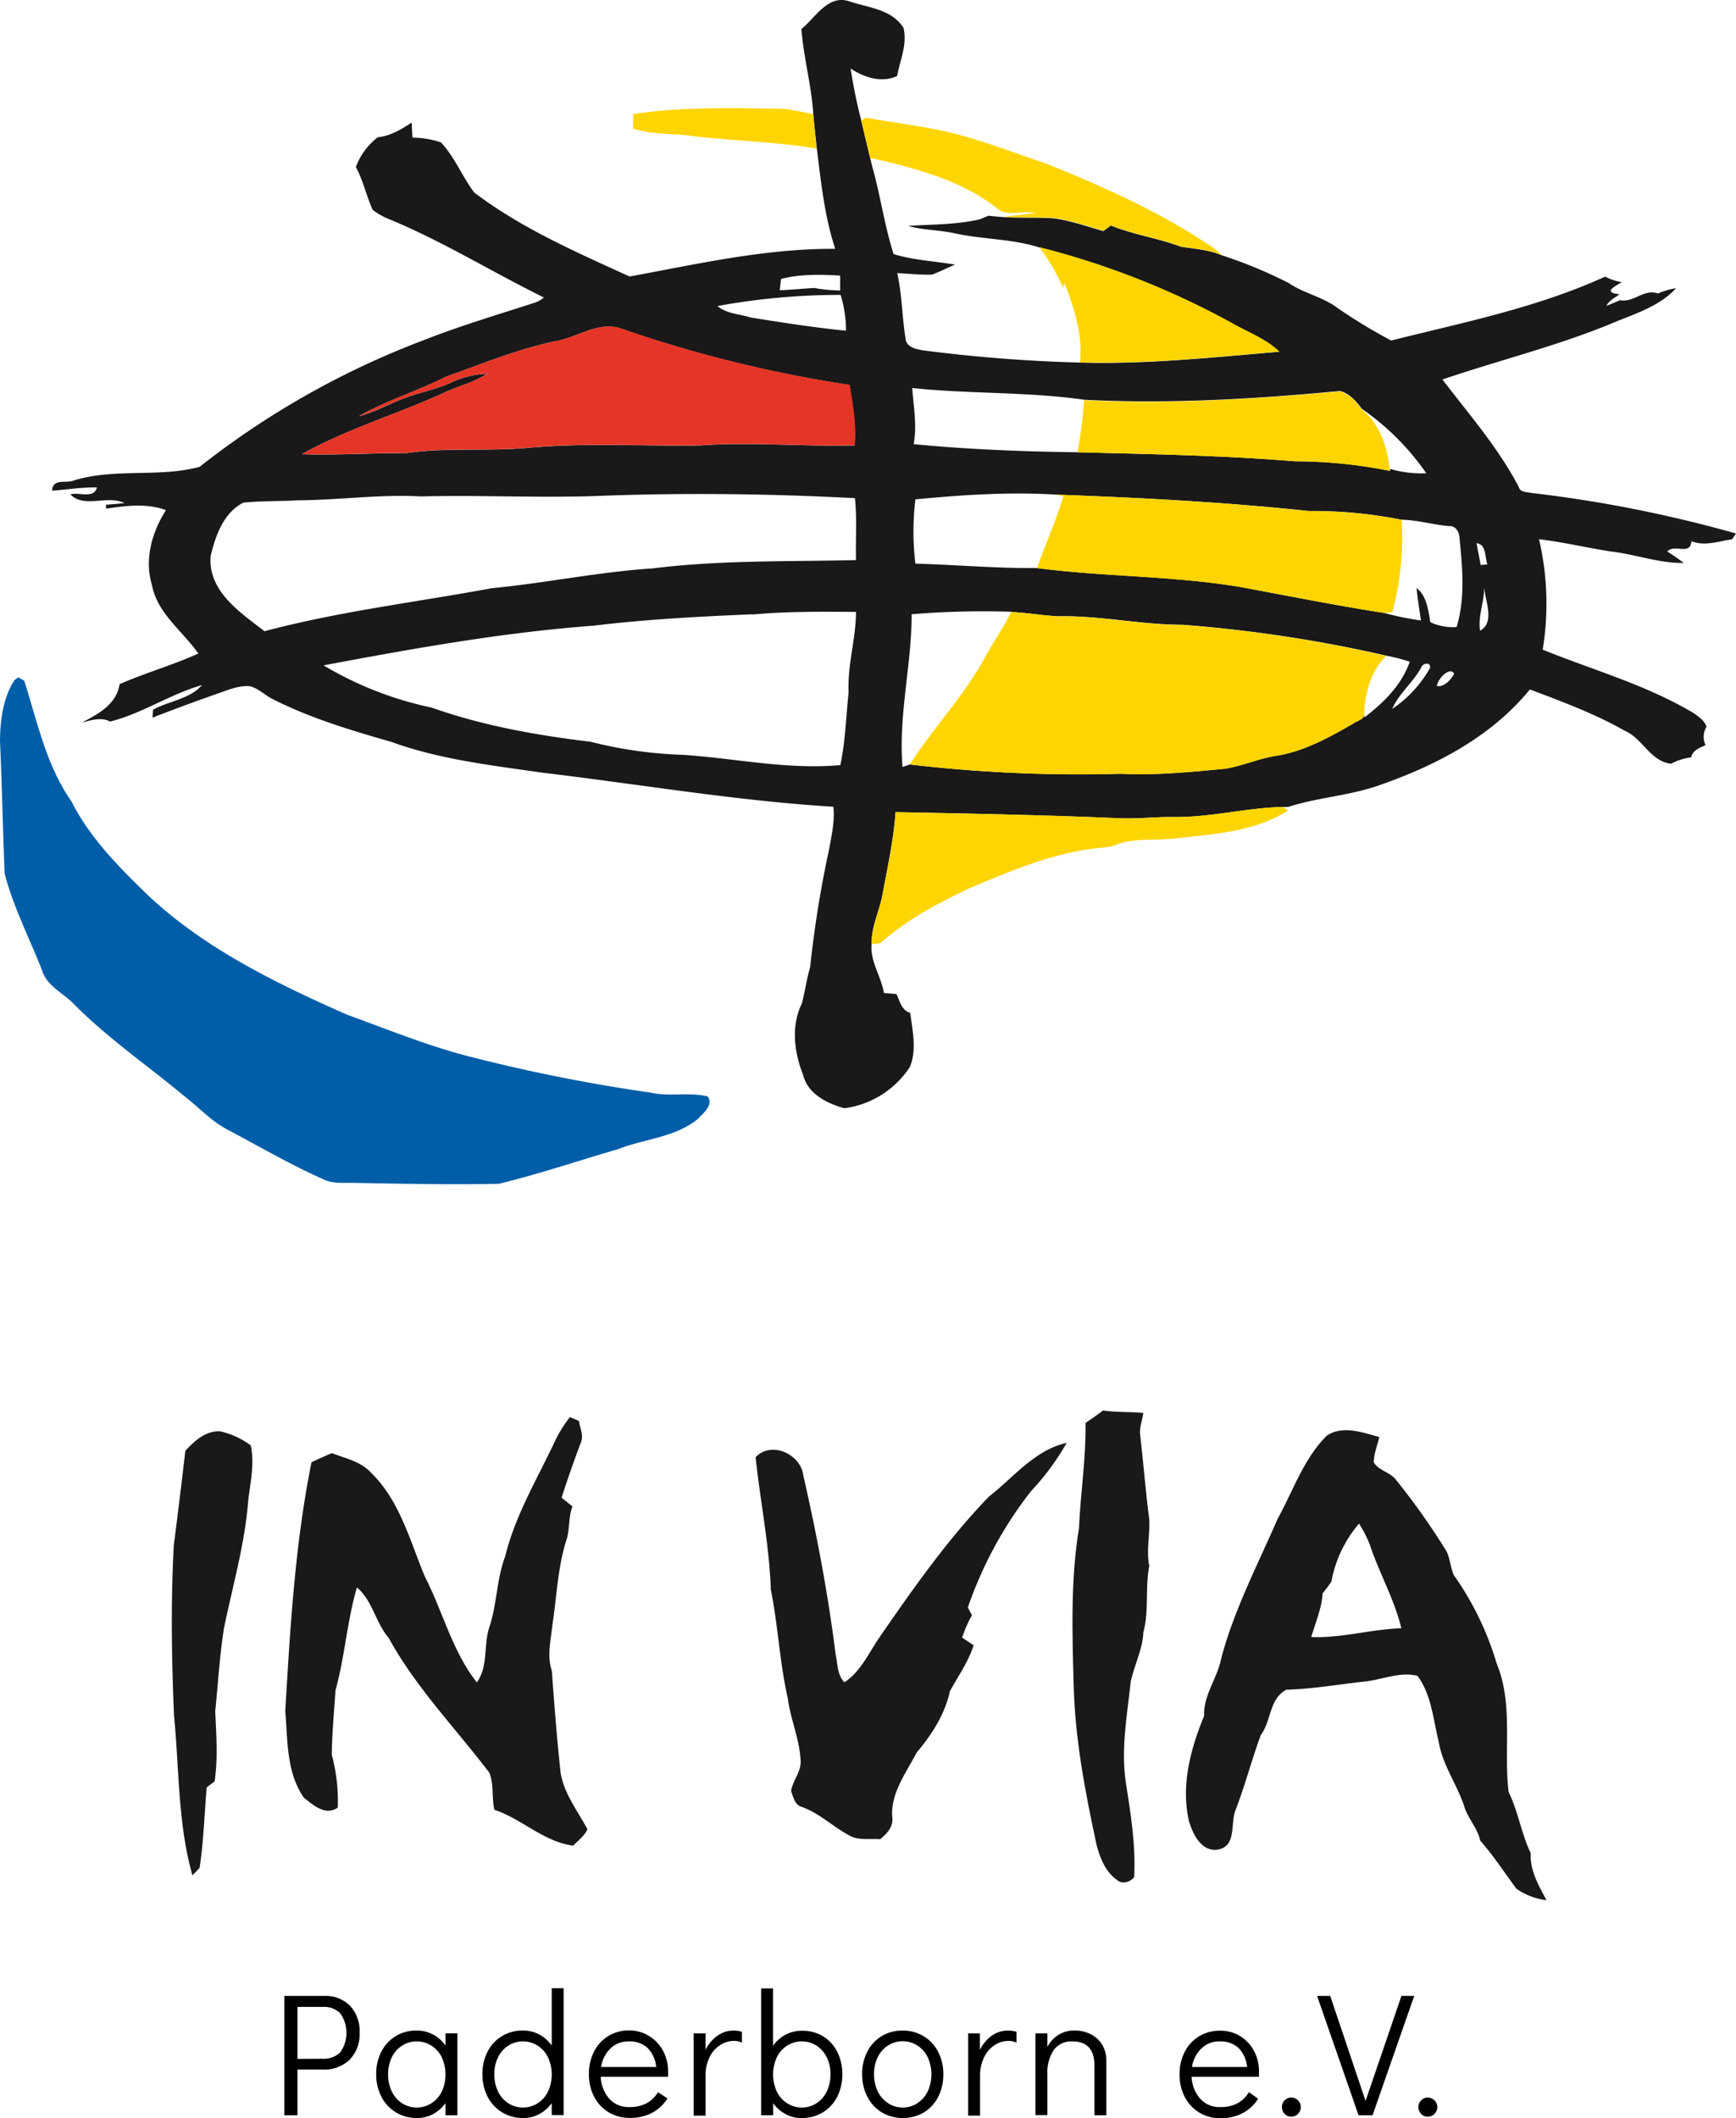 <svg id="Layer_1" data-name="Layer 1" xmlns="http://www.w3.org/2000/svg" viewBox="0 0 396.84 484.16"><defs><style>.cls-1{fill:#1a1819;}.cls-2{fill:#fed501;}.cls-3{fill:#005ea8;}.cls-4{fill:#e53526;}</style></defs><path class="cls-1" d="M183.2,8.88c3.2-2.58,6.07-7.92,10.86-6.35,4.36,1.47,9.78,1.81,12.48,6.09.9,3.78-.78,7.35-1.46,11-3.54,1.65-7.56.34-10.63-1.71a117.23,117.23,0,0,0,2.43,11.87c.8,3.52,1.67,7,2.52,10.55,1.85,6.59,2.78,13.46,4.87,20,4.55,1.4,9.38,1.61,14.07,2.41-1.77.72-3.46,1.59-5.24,2.27-2.67.12-5.33-.23-8-.32,1.12,4.94,1.08,10,1.92,15,.18,2,2.45,2.36,4,2.65a351.36,351.36,0,0,0,35.8,2.79c15.25.45,30.42-1.2,45.59-2.46-3.1-3-7.23-4.45-10.9-6.57a186.32,186.32,0,0,0-44-17.31c-6.31-2-13-1.8-19.42-3.24-3.46-.75-7.07-.67-10.48-1.66,5.48-.37,11-.25,16.37-1.51l2-.82c1.11.11,2.24.25,3.36.31,3.87.28,7.77,0,11.64.31,3.85.52,7.52,1.85,11.24,2.9l1.7-1.28c5.17,2.1,10.74,2.87,16,4.84,3.14.51,6.36.69,9.33,1.95a105.75,105.75,0,0,1,15.33,6.35c3.53,2.41,7.91,3.18,11.3,5.81A128.6,128.6,0,0,0,318,80.09c16.5-4.13,33.33-7.49,48.91-14.6a13.16,13.16,0,0,0,3.8,1.25c-1.53,1-4.51,2.35-.49,2.77-1.07.82-2.4,1.41-3,2.66,1.05-.42,2.09-.86,3.13-1.31,3.1.65,5.48-2.69,8.66-1.52a16.9,16.9,0,0,1,4.13-1.21c-3.66,4-8.92,5.68-13.77,7.66C356.5,81.22,342.91,84.5,329.73,89c6.12,8,12.76,15.6,17.44,24.54.33,1.27,1.8,1.16,2.8,1.38a298.73,298.73,0,0,1,46.87,9.28l-.87,1.31c-3.07.45-6.28,1.67-9.32.45-.22,3.38-3.93.53-5.53,2.36a42,42,0,0,1,3.76,2.61c-5.69.1-11.07-2-16.66-2.62-5.49-.85-10.89-2.15-16.41-2.8a64.61,64.61,0,0,1,.84,25.24c11.61,4.72,23.89,8.09,34.69,14.63,1.08.82,2.37,1.65,2.76,3a4.42,4.42,0,0,0-.22,4.19c-1.34.66-2.94,1.12-3.28,2.8a13.39,13.39,0,0,0-4.6,1.46c-4.81-.56-6.45-5.77-10.59-7.54-6.89-3.92-14.31-6.65-21.69-9.45-8.93,11-22,17.67-35.17,22.16-6.56,2.18-13.56,2.59-20.11,4.71l-1.24,0c-8.41.22-16.67,2.45-25.1,2.3-4.06-.05-8.1.44-12.16.29-17.07-.75-34.15-1.07-51.23-1.4-.46,6.63-1.94,13.11-3.13,19.64-.83,3.5-2.41,6.87-2.35,10.55-.33,4,2.2,7.32,2.83,11.15l2.86.23c.78,1.61,1.16,3.73,3.15,4.3.52,4.07,1.54,8.38-.06,12.35a21.21,21.21,0,0,1-15,9.46c-3.9-1.07-8.39-3.29-9.41-7.59-2.05-5.13-2.83-11.26-.3-16.35.73-2.73,1.07-5.56,1.89-8.27a252.09,252.09,0,0,1,4.32-26.89c.58-3.24,1.36-6.51,1-9.82-22.32-1.36-44.39-5.16-66.57-7.79-11.57-1.68-23.32-3-34.38-7-9.25-2.67-18.54-5.42-27.15-9.78-1.85-.89-3.32-2.53-5.35-3-2.6-.18-5.06.94-7.47,1.76q-7.4,2.59-14.71,5.44c0-.45.08-1.37.11-1.82,3.64-2,8.38-2.39,11.2-5.63-7.29,2.09-13.6,6.46-21,8.35-2.08-1.1-4.33-.29-6.46.21,3.72-1.91,7.91-4.15,8.61-8.76,5.89-2.59,12.11-4.33,18-7-3.59-5.16-9.37-9.12-10.6-15.65-1.79-5.89,0-12.08,3.19-17.13-4.44-1.64-9.14-1-13.69-.34v-.9c1.41-.09,2.81-.21,4.21-.37-3.87-1.94-9.24,1.28-12.36-2,1.9-.57,5.4,1.11,6.07-1.58-3.44-.07-6.84.51-10.26.74.21-2.92,3.18-1.6,4.92-2.31,9.33-2.92,19.48-.62,28.82-3.14A192.64,192.64,0,0,1,96.72,80.06c8.3-3.28,16.86-5.81,25.33-8.56a6,6,0,0,0,2.27-1.25c-11.77-5.79-23-12.77-35.1-17.79a17,17,0,0,1-4-2.2c-1.47-3.19-2.18-6.71-3.87-9.83a15.24,15.24,0,0,1,5-6.8c2.88-.31,5.4-1.8,7.76-3.37l.16,3.45a21,21,0,0,1,6.54,1.09c3.14,3.38,4.86,7.82,7.59,11.45,10.79,8.18,23.28,13.62,35.53,19.21,15.54-2.87,31.1-6.43,47-6.33-2.45-7.41-3.25-15.22-4.21-22.93-.29-2.62-.57-5.24-.81-7.86C185.51,21.78,183.69,15.42,183.2,8.88ZM178.55,66c-.08.65-.23,2-.31,2.6,2.63-.11,5.26-.37,7.9-.52a36.51,36.51,0,0,0,5.91.57c0-.85,0-2.55,0-3.4-4.5-.27-9.09-.38-13.49.76ZM164,72.21c2.12,1.8,5.13,1.82,7.68,2.64,7.22,1.13,14.45,2.29,21.72,3a28.37,28.37,0,0,0-1.24-8.19A155.63,155.63,0,0,0,164,72.21Zm-36.84,8C118.47,82,110.31,85.41,102,88.34c-6.53,3.3-13.58,5.42-20,9.07,3.5-.9,6.68-2.68,10.05-4,3.63-1.43,7.53-2.09,11.09-3.72a20.38,20.38,0,0,1,8.18-2c-2.77,1.86-6,2.66-9.07,4-10.95,5.1-22.65,8.45-33.23,14.38,8,.26,16-.26,24-.25,9.11-1.36,18.35-.34,27.5-1.19,13.16-1.22,26.38-.35,39.56-.56,11.74-.84,23.5.29,35.25,0,.4-4.66-.42-9.24-1.15-13.82a293.54,293.54,0,0,1-52.58-13C136.59,75.8,132,79.34,127.13,80.22Zm81.36,10.72c.32,4.27,1.13,8.57.34,12.85,12.43,1.2,24.92,1.69,37.42,1.85,16.58.42,33.17.71,49.7,2.06a111.71,111.71,0,0,1,21.81,2.17l-.05-.43a25.55,25.55,0,0,0,8.3,1,57.93,57.93,0,0,0-14.73-14.73c-1.27-1.73-2.9-3.57-5-4.07-19.4,1.82-38.94,3-58.42,2C234.8,91.76,221.56,92.33,208.49,90.94Zm32.67,24.37c-10.63-.64-21.34.08-31.93,1.1a60.17,60.17,0,0,0,0,14.69c9.27.26,18.54,1.1,27.82,1,15.27,2,30.76,1.75,46,4.24,11.06,2.07,22.13,4.29,33.24,6a64.72,64.72,0,0,0,8.5,1.75c-.34-2.47-.78-4.93-1-7.42,2.37,1.86,2.65,5.07,3.15,7.81a12.15,12.15,0,0,0,6,1.12c2-6.57,1.34-13.53.67-20.25,0-1.39-.84-3-2.45-2.83-3.62-.33-7.14-1.39-10.79-1.46a105.87,105.87,0,0,0-21.31-2C279.85,117,260.49,116,241.16,115.31Zm-173.1,1.3c-4.14.28-8.32.1-12.45.55-4.54,2.29-6.4,7.58-7.49,12.22-.65,8,6.77,12.9,12.32,17.17,17.08-4.55,34.69-6.64,52-9.84,12.28-1.18,24.39-3.72,36.71-4.52,15.42-1.93,31-1.53,46.5-1.9-.13-4.72.26-9.46-.25-14.16-19.09-1-38.22-1.25-57.33-.56-14,.59-27.94-.19-41.91.16C86.81,115.2,77.45,116.58,68.06,116.61Zm269.44,9.81c.3,1.67.63,3.34.95,5l1.52-.14C339.42,129.64,339.81,126.63,337.5,126.42Zm.85,20c3.49-2.05,1-6.94.9-10.14C339.35,139.76,337.78,143.11,338.35,146.47Zm-107.2-4.32a199.06,199.06,0,0,0-22.78.57c0,11.68-3.07,23.2-2.09,34.91L208,177a331.31,331.31,0,0,0,48.18,2.1c8,.41,15.95-.39,23.9-1.14,4.07-.68,7.87-2.45,12-3,6.23-1.08,11.81-4.17,17.22-7.28.84-.69,2.53-.88,2.59-2.21l0,.77c4.39-3.34,8.52-7.4,10.37-12.73a44.52,44.52,0,0,0-5.28-1.37,316.33,316.33,0,0,0-46.68-7.08c-9.43,0-18.71-2.11-28.15-1.94C238.41,143,234.8,142.29,231.15,142.15Zm-59.15.57c-12.14.53-24.26,1.14-36.32,2.61-20.78,1.54-41.3,5.23-61.75,9.07A80.25,80.25,0,0,0,98.68,164c11.69,4.15,24,6.32,36.29,7.8a98.14,98.14,0,0,0,21.23,3c12,.81,23.85,3.44,35.9,2.34,1.16-5.48,1.3-11.1,1.89-16.66-.3-6.19,1.66-12.17,1.69-18.35C187.78,142.06,179.88,142,172,142.72Zm152.83,12.21c-1.86,3.39-5.05,5.87-6.61,9.43a27.52,27.52,0,0,0,8.66-9.39C327.06,153.43,325.15,153.83,324.83,154.93Zm3.67,4.21c1.62.24,3.2-1.49,3.88-2.83C331.38,154.38,328.37,157.79,328.5,159.14Z" transform="translate(0 -2.25)"/><path class="cls-1" d="M248.15,327.51c1.35-.91,2.69-1.84,4-2.84,3.05.46,6.15.25,9.21.56-.24,1.72-1,3.42-.7,5.19.73,6.41,1.23,12.84,2.06,19.23.17,3.52-.72,7.05,0,10.56-1,5,0,10.17-1.35,15.12-.16,3.95-2.05,7.45-2.88,11.24-.82,7.64-2.27,15.33-1.15,23,1.13,7.21,2.32,14.5,1.92,21.81-.94,1.05-2.6,1.67-3.81.68-2.72-1.84-4-5.1-4.79-8.13-2.6-12.08-4.94-24.27-5.23-36.66-.32-11.9-.71-23.91,1.22-35.71C247,343.55,248.27,335.57,248.15,327.51Z" transform="translate(0 -2.25)"/><path class="cls-1" d="M130.28,326.18l2.05.87c.27,1.68,1.18,3.41.39,5.09-1.53,4.12-3,8.25-4.34,12.46q1.25,1,2.49,2c-1,2.48-.55,5.24-1.42,7.76-2,6.35-2.19,13-3.2,19.55-.37,3.41-1.23,6.92-.1,10.29.56,7.76,1.16,15.52,2,23.27.79,4.84,3.91,8.74,6.14,12.94-.72,1.53-2.11,2.56-3.28,3.73-6.75-.9-11.67-6.09-18-8.2-.63-2.8-.07-5.78-1.15-8.47-7.74-10.2-16.82-19.5-23-30.81-3-3.48-3.71-8.58-7.27-11.54-2.26,7.67-2.75,15.77-4.89,23.5-.33,4.9-.8,9.83-.86,14.75a40.39,40.39,0,0,1,1.37,12.08c-2.82,1.95-5.59-.57-7.76-2.29-4-5.76-3.67-13.07-4.24-19.75,1.12-19,2.22-38.18,6-56.91,1.54-.73,3.09-1.42,4.64-2.09,3.06,1.21,6.49,1.85,8.84,4.36,6.67,6.37,9,15.66,12.44,23.89,4.12,8,6.23,17,11.87,24.16,2.67-3.7,1.5-8.44,2.84-12.55,1.79-5.28,1.65-11,3.64-16.24,2.22-9.08,7-17.17,11-25.54A30.1,30.1,0,0,1,130.28,326.18Z" transform="translate(0 -2.25)"/><path class="cls-1" d="M42.37,333.88c2.12-2.26,4.59-4.6,7.94-4.45a18.59,18.59,0,0,1,7,3.21c1,4.39-.23,8.95-.63,13.36-.83,9.66-3.55,19-5.48,28.45-1,6.3-1.35,12.67-2,19,.23,5.3.65,10.66-.14,16l-1.81,1.37c-.54,6.14-.68,12.31-1.63,18.41l-1.63,1.71c-3.36-11.84-3-24.33-4.21-36.49-.55-13-.75-25.91-.06-38.85Q41.11,344.72,42.37,333.88Z" transform="translate(0 -2.25)"/><path class="cls-1" d="M303.26,330.45c3.64-2.48,8.2-.75,12.05.29-.46,1.91-1.25,3.77-1.28,5.76,1.09,1.92,3.75,2.24,5.07,4a157.93,157.93,0,0,1,11.59,16.4c.8,1.7.89,3.66,1.64,5.4a68.39,68.39,0,0,1,9.79,20.18c3.87,9.31,1.57,19.65,2.74,29.39,2.2,4.49,2.9,9.52,5.06,14-.22,3.95,1.82,7.39,3.6,10.74a15.22,15.22,0,0,1-6.87-2.62c-2.75-3.69-5.24-7.56-8.28-11-.61-2.86-2.77-5-3.61-7.7-1.63-5.09-5-9.53-5.87-14.87-1.26-5.07-1.67-10.83-4.86-15.09-4-1-8,.83-12,1.29-6,.64-11.93,1.71-17.95,1.87-3.94,2-3.46,7.15-5.86,10.36-2.1,5.64-3.6,11.51-5.77,17.14-1.24,3,.27,8.07-3.81,9-3.82.82-5.9-3.32-6.81-6.33-1.95-8.14.32-16.69,3.43-24.18-.2-4.73,3-8.56,3.89-13.07,2.93-11.18,8.34-21.42,12.92-32C295.61,343,298,335.73,303.26,330.45Zm1.09,33.33a30.77,30.77,0,0,1-2,2.67c-.22,3.47-1.63,6.67-2.6,10,6.93.29,13.67-1.79,20.59-2-1.59-6.6-5-12.51-7.14-18.92a27.2,27.2,0,0,0-2.53-5A28.06,28.06,0,0,0,304.35,363.78Z" transform="translate(0 -2.25)"/><path class="cls-1" d="M226.07,344.34c5.64-4.37,10.51-10.69,17.76-12.26a57.63,57.63,0,0,1-8.12,11,91.26,91.26,0,0,0-14.47,26.63l.95,1.76a26.54,26.54,0,0,0-2.25,5.12l2.63,1.74c-1.2,3.8-3.52,7-5.42,10.49-1.13,5.27-4.18,10-7.62,14.05-2.37,4.64-5.91,9.13-5.58,14.64.38,2.21-1.17,3.91-2.77,5.16-2.38-.2-5,.37-7.14-.92-3.71-2-6.83-5.1-10.89-6.52-1.52-.48-1.83-2.3-2.31-3.59.4-2.49,2.45-4.52,2.16-7.16-.27-4.79-2.3-9.26-2.91-14-1.87-8.22-2.23-16.65-3.89-24.9-.33-10.16-2.42-20.14-3.47-30.23,3.62-3.83,10.35-.68,10.91,4.2,3.09,13.52,5.66,27.17,7.39,40.94.46,2.11.37,4.7,2,6.3,3.71-2.39,5.55-6.7,8-10.25C208.77,365.33,216.62,354.12,226.07,344.34Z" transform="translate(0 -2.25)"/><path class="cls-2" d="M144.73,28.33c10.71-1.64,21.6-1.39,32.42-1.25,3-.07,5.83.72,8.73,1.26.24,2.62.52,5.24.81,7.86-9.14-1.53-18.44-1.72-27.64-2.75-4.77-.81-9.7-.28-14.35-1.81C144.7,30.54,144.71,29.43,144.73,28.33Z" transform="translate(0 -2.25)"/><path class="cls-2" d="M196.88,29.78l1.09-.62c6,1.09,12.14,1.8,18.13,3.14,7.87,1.77,15.38,4.81,23,7.32,13.09,5.28,26.08,11.08,37.83,19a10.68,10.68,0,0,1,2.31,1.93c-3-1.26-6.19-1.44-9.33-1.95-5.22-2-10.79-2.74-16-4.84L252.28,55c-3.72-1.05-7.39-2.38-11.24-2.9-3.87-.26-7.77,0-11.64-.31,2.44-.29,4.89-.49,7.32-.85-3-.76-6.48,1.13-9-1.24-8.32-6.4-18.68-9.06-28.73-11.34l.39,1.94C198.55,36.82,197.68,33.3,196.88,29.78Z" transform="translate(0 -2.25)"/><path class="cls-2" d="M237.57,58.74a186.32,186.32,0,0,1,44,17.31c3.67,2.12,7.8,3.59,10.9,6.57-15.17,1.26-30.34,2.91-45.59,2.46.66-6.38-1.32-12.45-3.63-18.29-.05.33-.13,1-.18,1.33A47.8,47.8,0,0,0,237.57,58.74Z" transform="translate(0 -2.25)"/><path class="cls-2" d="M247.81,93.72c19.48,1,39-.22,58.42-2,2.15.5,3.78,2.34,5,4.07,4.1,3.32,5.94,8.55,6.43,13.69l.05.43A111.71,111.71,0,0,0,296,107.7c-16.53-1.35-33.12-1.64-49.7-2.06A100,100,0,0,0,247.81,93.72Z" transform="translate(0 -2.25)"/><path class="cls-2" d="M241.16,115.31c19.33.72,38.69,1.71,57.94,3.77a105.87,105.87,0,0,1,21.31,2,66,66,0,0,1-2.14,21.17l-2,.11c-11.11-1.75-22.18-4-33.24-6-15.21-2.49-30.7-2.26-46-4.24,2-5.51,4.37-10.86,6.07-16.46Z" transform="translate(0 -2.25)"/><path class="cls-2" d="M231.15,142.15c3.65.14,7.26.82,10.91,1,9.44-.17,18.72,1.93,28.15,1.94a316.33,316.33,0,0,1,46.68,7.08c-3.43,3.34-4.94,8.6-5.05,13.33-.06,1.33-1.75,1.52-2.59,2.21-5.41,3.11-11,6.2-17.22,7.28-4.09.57-7.89,2.34-12,3-7.95.75-15.91,1.55-23.9,1.14A331.31,331.31,0,0,1,208,177c5.27-8.28,12.17-15.45,16.93-24.07C226.89,149.28,229.31,145.88,231.15,142.15Z" transform="translate(0 -2.25)"/><path class="cls-2" d="M268.1,189c8.43.15,16.69-2.08,25.1-2.3l1.26.81c-7.83,5-17.37,5.42-26.32,6.45-4.12.42-8.36-.13-12.36,1.14a10.08,10.08,0,0,1-3.27.86c-10.88.84-21.06,5.19-31,9.36-7.14,3.44-14.29,7.15-20.21,12.51l-2.06.25c-.06-3.68,1.52-7.05,2.35-10.55,1.19-6.53,2.67-13,3.13-19.64,17.08.33,34.16.65,51.23,1.4C260,189.47,264,189,268.1,189Z" transform="translate(0 -2.25)"/><path class="cls-3" d="M3.32,157.71l.84-.64,1.38.78c3,9.38,5,19.31,10.77,27.54,4.2,8.34,10.81,15,17.45,21.44,13,12.25,29.33,20.16,45.51,27.34,8.9,3.23,17.7,6.81,26.85,9.28A387.53,387.53,0,0,0,148.68,252c4.31,1,8.83-.18,13.11.89,1.35,2-1,3.75-2.24,5.12-5.15,4.24-12.16,4.54-18.18,6.89-9.11,2.66-18.13,5.71-27.33,7.95-11,.22-22,0-33-.21-2.42-.07-5,.28-7.21-.86-7.47-3.31-14.53-7.45-21.74-11.27-3.63-1.86-6.4-4.9-9.57-7.38C34,246,24.75,239.7,16.9,231.78c-2.48-2.58-6.26-4.15-7.33-7.84-2.88-7.32-6.53-14.4-8.51-22C.65,191.79.45,181.65,0,171.52.05,166.82.7,161.71,3.32,157.71Z" transform="translate(0 -2.25)"/><path class="cls-4" d="M127.13,80.22c4.86-.88,9.46-4.42,14.54-3a293.54,293.54,0,0,0,52.58,13c.73,4.58,1.55,9.16,1.15,13.82-11.75.31-23.51-.82-35.25,0-13.18.21-26.4-.66-39.56.56-9.15.85-18.39-.17-27.5,1.19-8,0-16,.51-24,.25,10.58-5.93,22.28-9.28,33.23-14.38,3-1.34,6.3-2.14,9.07-4a20.38,20.38,0,0,0-8.18,2c-3.56,1.63-7.46,2.29-11.09,3.72-3.37,1.28-6.55,3.06-10.05,4,6.37-3.65,13.42-5.77,20-9.07C110.31,85.41,118.47,82,127.13,80.22Z" transform="translate(0 -2.25)"/><path d="M65,458.49h9.12A7.85,7.85,0,0,1,80,460.73a8.45,8.45,0,0,1,2.2,6.2,8.23,8.23,0,0,1-2.3,6.16,8.38,8.38,0,0,1-6.1,2.24H68v10.44H65Zm8.72,14.36a5.3,5.3,0,0,0,4.08-1.5,7.71,7.71,0,0,0,0-8.86A5.24,5.24,0,0,0,73.72,461H68v11.88Z" transform="translate(0 -2.25)"/><path d="M104.56,467.05v18.72h-2.72V483a8.38,8.38,0,0,1-2.84,2.5,7.68,7.68,0,0,1-3.68.9,9.12,9.12,0,0,1-4.8-1.28,9,9,0,0,1-3.32-3.56,11,11,0,0,1-1.2-5.2,10.88,10.88,0,0,1,1.18-5.14,8.83,8.83,0,0,1,3.28-3.54,8.93,8.93,0,0,1,4.78-1.28,7.86,7.86,0,0,1,3.74.9,8.07,8.07,0,0,1,2.86,2.54v-2.8ZM98.66,483a6.51,6.51,0,0,0,2.34-2.68,9.38,9.38,0,0,0,0-7.76,6.45,6.45,0,0,0-2.34-2.68,6.21,6.21,0,0,0-3.42-1,6.05,6.05,0,0,0-3.36,1,6.48,6.48,0,0,0-2.32,2.66,8.59,8.59,0,0,0-.84,3.86,8.85,8.85,0,0,0,.84,3.92A6.54,6.54,0,0,0,91.88,483a6.05,6.05,0,0,0,3.36,1A6.21,6.21,0,0,0,98.66,483Z" transform="translate(0 -2.25)"/><path d="M128.84,456.73v29h-2.72V483a8.38,8.38,0,0,1-2.84,2.5,7.68,7.68,0,0,1-3.68.9,9.12,9.12,0,0,1-4.8-1.28,9,9,0,0,1-3.32-3.56,11,11,0,0,1-1.2-5.2,10.88,10.88,0,0,1,1.18-5.14,8.83,8.83,0,0,1,3.28-3.54,8.93,8.93,0,0,1,4.78-1.28,7.86,7.86,0,0,1,3.74.9,8.07,8.07,0,0,1,2.86,2.54V456.73ZM122.94,483a6.51,6.51,0,0,0,2.34-2.68,9.38,9.38,0,0,0,0-7.76,6.45,6.45,0,0,0-2.34-2.68,6.21,6.21,0,0,0-3.42-1,6.05,6.05,0,0,0-3.36,1,6.48,6.48,0,0,0-2.32,2.66,8.59,8.59,0,0,0-.84,3.86,8.85,8.85,0,0,0,.84,3.92,6.54,6.54,0,0,0,2.32,2.68,6.05,6.05,0,0,0,3.36,1A6.21,6.21,0,0,0,122.94,483Z" transform="translate(0 -2.25)"/><path d="M148.36,467.65a8.68,8.68,0,0,1,3.2,3.38,9.88,9.88,0,0,1,1.16,4.78,11.59,11.59,0,0,1,0,1.16h-15.4a8.11,8.11,0,0,0,1.88,4.92,5.81,5.81,0,0,0,4.68,2,8,8,0,0,0,4-.9,7,7,0,0,0,2.54-2.5l2.16,1.44a9.47,9.47,0,0,1-3.48,3.26,10.61,10.61,0,0,1-5.12,1.18,9.21,9.21,0,0,1-4.84-1.28,9,9,0,0,1-3.32-3.56,10.91,10.91,0,0,1-1.2-5.16,11,11,0,0,1,1.18-5.16,8.82,8.82,0,0,1,3.28-3.56,8.93,8.93,0,0,1,4.78-1.28A8.58,8.58,0,0,1,148.36,467.65Zm1.64,7.08a7.11,7.11,0,0,0-2-4.38,5.92,5.92,0,0,0-4.24-1.46,5.76,5.76,0,0,0-4.26,1.66,7.53,7.53,0,0,0-2.1,4.18Z" transform="translate(0 -2.25)"/><path d="M169.6,466.69v2.48a4.2,4.2,0,0,0-1.84-.4,5.75,5.75,0,0,0-3.2,1,6.75,6.75,0,0,0-2.38,2.78,9.57,9.57,0,0,0-.9,4.3v9h-2.72V467.05h2.72v3.76a8.71,8.71,0,0,1,2.74-3.24,6.31,6.31,0,0,1,3.74-1.16A6,6,0,0,1,169.6,466.69Z" transform="translate(0 -2.25)"/><path d="M188.1,467.69a8.83,8.83,0,0,1,3.28,3.54,11.83,11.83,0,0,1,0,10.34,9,9,0,0,1-3.32,3.56,9.17,9.17,0,0,1-4.8,1.28,7.65,7.65,0,0,1-3.68-.9,8.38,8.38,0,0,1-2.84-2.5v2.76H174v-29h2.72v13.12a8,8,0,0,1,2.86-2.54,7.86,7.86,0,0,1,3.74-.9A9,9,0,0,1,188.1,467.69ZM186.68,483a6.61,6.61,0,0,0,2.32-2.68,8.85,8.85,0,0,0,.84-3.92,8.59,8.59,0,0,0-.84-3.86,6.55,6.55,0,0,0-2.32-2.66,6.05,6.05,0,0,0-3.36-1,6.21,6.21,0,0,0-3.42,1,6.45,6.45,0,0,0-2.34,2.68,9.38,9.38,0,0,0,0,7.76A6.51,6.51,0,0,0,179.9,483a6.21,6.21,0,0,0,3.42,1A6.05,6.05,0,0,0,186.68,483Z" transform="translate(0 -2.25)"/><path d="M201.6,485.13a8.9,8.9,0,0,1-3.32-3.58,11,11,0,0,1-1.2-5.18,10.88,10.88,0,0,1,1.18-5.14,8.76,8.76,0,0,1,3.28-3.54,8.93,8.93,0,0,1,4.78-1.28,9.08,9.08,0,0,1,4.8,1.28,8.91,8.91,0,0,1,3.32,3.56,10.91,10.91,0,0,1,1.2,5.16,11.14,11.14,0,0,1-1.18,5.16,8.89,8.89,0,0,1-3.28,3.56,9.6,9.6,0,0,1-9.58,0Zm8.14-2.16a6.51,6.51,0,0,0,2.34-2.68,9.38,9.38,0,0,0,0-7.76,6.45,6.45,0,0,0-2.34-2.68,6.21,6.21,0,0,0-3.42-1,6,6,0,0,0-3.36,1,6.48,6.48,0,0,0-2.32,2.66,8.59,8.59,0,0,0-.84,3.86,8.85,8.85,0,0,0,.84,3.92A6.54,6.54,0,0,0,203,483a6,6,0,0,0,3.36,1A6.21,6.21,0,0,0,209.74,483Z" transform="translate(0 -2.25)"/><path d="M232.36,466.69v2.48a4.2,4.2,0,0,0-1.84-.4,5.75,5.75,0,0,0-3.2,1,6.75,6.75,0,0,0-2.38,2.78,9.57,9.57,0,0,0-.9,4.3v9h-2.72V467.05H224v3.76a8.71,8.71,0,0,1,2.74-3.24,6.31,6.31,0,0,1,3.74-1.16A6,6,0,0,1,232.36,466.69Z" transform="translate(0 -2.25)"/><path d="M249.26,467.21a6.33,6.33,0,0,1,2.64,2.36,6.79,6.79,0,0,1,1,3.68v12.52h-2.72V474.45c0-3.71-1.66-5.56-5-5.56a4.94,4.94,0,0,0-4.32,2,9.32,9.32,0,0,0-1.44,5.48v9.36h-2.72V467.05h2.72v3.12a7.06,7.06,0,0,1,2.54-2.78,6.73,6.73,0,0,1,3.66-1A8.17,8.17,0,0,1,249.26,467.21Z" transform="translate(0 -2.25)"/><path d="M283.44,467.65a8.75,8.75,0,0,1,3.2,3.38,9.88,9.88,0,0,1,1.16,4.78c0,.5,0,.89,0,1.16h-15.4a8,8,0,0,0,1.88,4.92,5.78,5.78,0,0,0,4.68,2,8,8,0,0,0,4-.9,7,7,0,0,0,2.54-2.5L287.6,482a9.47,9.47,0,0,1-3.48,3.26,10.61,10.61,0,0,1-5.12,1.18,9.18,9.18,0,0,1-4.84-1.28,8.91,8.91,0,0,1-3.32-3.56,10.91,10.91,0,0,1-1.2-5.16,11,11,0,0,1,1.18-5.16,8.75,8.75,0,0,1,3.28-3.56,8.93,8.93,0,0,1,4.78-1.28A8.58,8.58,0,0,1,283.44,467.65Zm1.64,7.08a7.11,7.11,0,0,0-2-4.38,5.94,5.94,0,0,0-4.24-1.46,5.73,5.73,0,0,0-4.26,1.66,7.53,7.53,0,0,0-2.1,4.18Z" transform="translate(0 -2.25)"/><path d="M293.66,485.45a2.14,2.14,0,0,1-.62-1.56,2.07,2.07,0,0,1,.62-1.52,2,2,0,0,1,1.5-.64,2.18,2.18,0,0,1,1.56,3.72,2.16,2.16,0,0,1-1.56.64A2,2,0,0,1,293.66,485.45Z" transform="translate(0 -2.25)"/><path d="M320.36,458.49h2.92l-9.52,27.28h-3.2l-9.48-27.28h3l8.08,24Z" transform="translate(0 -2.25)"/><path d="M324.86,485.45a2.14,2.14,0,0,1-.62-1.56,2.07,2.07,0,0,1,.62-1.52,2,2,0,0,1,1.5-.64,2.18,2.18,0,0,1,1.56,3.72,2.16,2.16,0,0,1-1.56.64A2,2,0,0,1,324.86,485.45Z" transform="translate(0 -2.25)"/></svg>